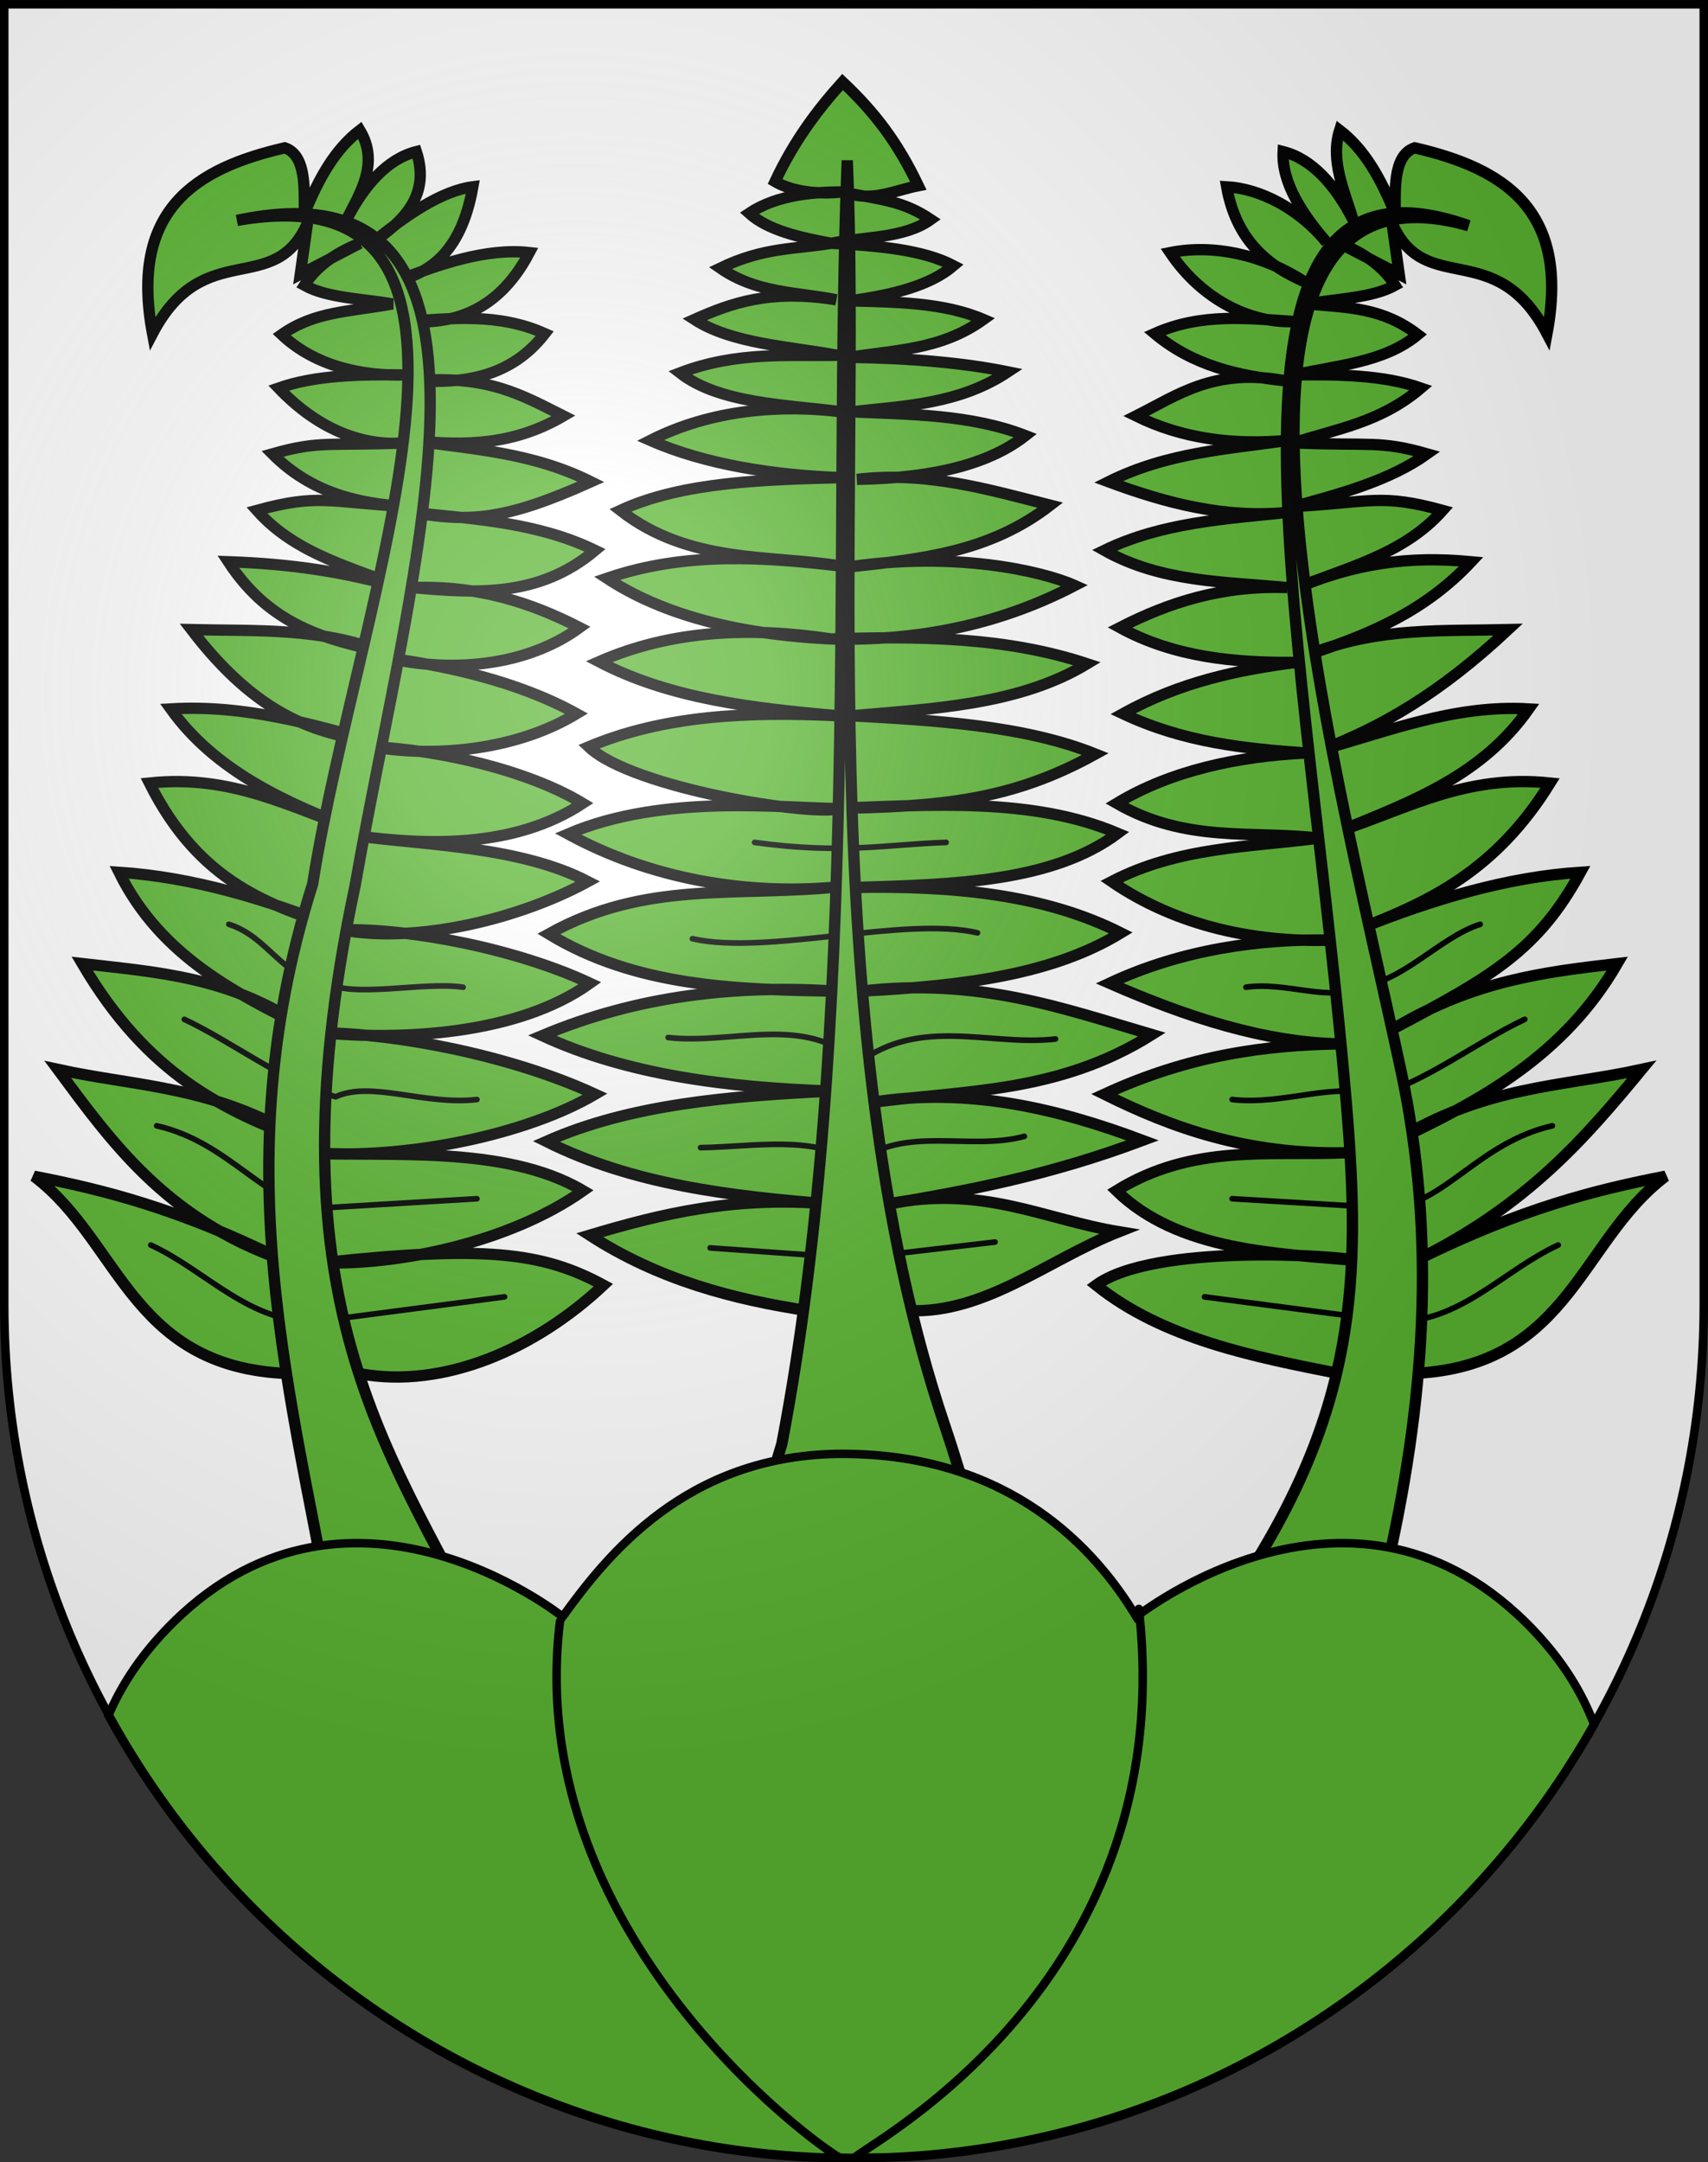 <?xml version="1.0" encoding="UTF-8" standalone="no"?>
<svg
   xmlns:i="http://ns.adobe.com/AdobeIllustrator/10.0/"
   xmlns:dc="http://purl.org/dc/elements/1.1/"
   xmlns:cc="http://web.resource.org/cc/"
   xmlns:rdf="http://www.w3.org/1999/02/22-rdf-syntax-ns#"
   xmlns:svg="http://www.w3.org/2000/svg"
   xmlns="http://www.w3.org/2000/svg"
   xmlns:xlink="http://www.w3.org/1999/xlink"
   xmlns:sodipodi="http://sodipodi.sourceforge.net/DTD/sodipodi-0.dtd"
   xmlns:inkscape="http://www.inkscape.org/namespaces/inkscape"
   height="763"
   width="603"
   version="1.0"
   id="svg20"
   sodipodi:version="0.32"
   inkscape:version="0.44.1"
   sodipodi:docname="Farnern-coat of arms.svg"
   sodipodi:docbase="F:\Mis Documentos\Mis imágenes\Encyclopédie\Escudos de Suiza">
  <rect width="100%" height="100%" fill="#333333" stroke="none"/>
  <defs
     id="defs29">
    <linearGradient
       id="linearGradient2893">
      <stop
         style="stop-color:#ffffff;stop-opacity:0.314;"
         offset="0"
         id="stop2895" />
      <stop
         id="stop2897"
         offset="0.19"
         style="stop-color:#ffffff;stop-opacity:0.251;" />
      <stop
         style="stop-color:#6b6b6b;stop-opacity:0.125;"
         offset="0.6"
         id="stop2901" />
      <stop
         style="stop-color:#000000;stop-opacity:0.125;"
         offset="1"
         id="stop2899" />
    </linearGradient>
    <linearGradient
       id="linearGradient2955">
      <stop
         style="stop-color:white;stop-opacity:0;"
         offset="0"
         id="stop2965" />
      <stop
         style="stop-color:black;stop-opacity:0.646;"
         offset="1"
         id="stop2959" />
    </linearGradient>
    <radialGradient
       inkscape:collect="always"
       xlink:href="#linearGradient2893"
       id="radialGradient3236"
       gradientUnits="userSpaceOnUse"
       gradientTransform="matrix(1.215,1.531577e-24,1.464684e-23,1.267,-839.192,-490.489)"
       cx="858.042"
       cy="579.933"
       fx="858.042"
       fy="579.933"
       r="300" />
  </defs>
  <sodipodi:namedview
     inkscape:window-height="682"
     inkscape:window-width="1024"
     inkscape:pageshadow="2"
     inkscape:pageopacity="0.0"
     guidetolerance="10.0"
     gridtolerance="10.0"
     objecttolerance="10.0"
     borderopacity="1.0"
     bordercolor="#666666"
     pagecolor="#ffffff"
     id="base"
     inkscape:zoom="0.34154592"
     inkscape:cx="177.29758"
     inkscape:cy="406.95375"
     inkscape:window-x="-4"
     inkscape:window-y="-4"
     inkscape:current-layer="layer2"
     showgrid="true"
     showguides="true"
     inkscape:guide-bbox="true" />
  <desc
     id="desc22">Coat of Arms of Canton of Freiburg (Fribourg)</desc>
  <g
     inkscape:groupmode="layer"
     id="layer1"
     inkscape:label="Fond écu"
     sodipodi:insensitive="true">
    <path
       id="path1899"
       d="M 1.5,1.5 L 1.5,460.368 C 1.5,626.678 135.815,761.5 301.5,761.5 C 467.185,761.5 601.5,626.678 601.5,460.368 L 601.5,1.5 L 1.5,1.5 z "
       style="fill:white;fill-opacity:1" />
  </g>
  <g
     inkscape:groupmode="layer"
     id="layer2"
     inkscape:label="Meubles"
     sodipodi:insensitive="true">
    <path
       style="fill:#5ab532;fill-opacity:1;fill-rule:evenodd;stroke:black;stroke-width:3.989px;stroke-linecap:butt;stroke-linejoin:miter;stroke-opacity:1"
       d="M 492.895,484.754 C 553.794,485.411 556.677,438.6 588.005,415.064 C 563.496,419.833 537.423,426.287 500.431,444.499 C 539.323,425.245 559.778,401.382 579.611,377.363 C 551.21,383.572 524.615,383.007 492.659,402.547 C 522.927,388.295 552.201,372.469 570.98,340.028 C 544.83,343.053 520.51,346.055 492.53,362.657 C 526.689,344.607 543.036,335.259 557.97,307.802 C 531.941,309.485 505.913,317.34 479.885,327.747 C 504.667,318.178 528.106,307.259 547.256,276.306 C 517.663,273.172 496.962,285.281 473.68,292.966 C 498.733,282.751 523.265,273.559 539.721,250.156 C 513.282,248.556 489.234,258.38 467.476,264.269 C 487.468,256.392 507.66,245.317 532.421,222.181 C 509.678,222.72 486.934,221.349 464.191,230.211 C 484.073,223.605 503.376,215.408 519.41,198.221 C 497.275,196.111 478.425,198.696 456.29,208.076 C 474.857,200.354 495.261,195.939 509.32,180.101 C 487.607,174.154 484.179,177.207 456.655,178.77 C 473.639,174.133 490.657,169.538 503.845,160.156 C 486.898,155.332 483.998,157.443 456.655,156.27 C 471.849,151.372 487.369,149.088 501.655,136.926 C 488.593,132.359 472.958,132.083 457.02,132.31 C 471.814,128.869 488.56,128.036 500.56,118.076 C 488.07,108.589 476.345,108.531 461.4,107.255 C 472.108,105.396 484.448,105.169 492.53,100.685 C 488.469,94.261 481.877,89.355 472.95,85.85 L 493.99,96.799 L 491.436,78.679 C 503.095,105.521 527.956,83.06 546.161,117.711 C 554.392,73.807 530.786,59.41 499.465,52.164 C 491.378,54.874 492.734,68.304 492.53,75.394 C 487.483,62.937 481.782,52.74 472.95,45.959 C 469.515,56.731 474.784,67.719 477.695,77.584 C 471.37,65.278 463.223,56.069 453.005,53.495 C 452.377,64.717 460.285,76.191 468.334,85.485 C 458.488,73.446 444.732,66.544 433.06,65.904 C 436.648,86.181 449.186,94.388 460.433,99.354 C 445.932,89.996 428.557,86.03 413.115,89.134 C 424.851,106.556 442.457,114.219 457.02,113.459 C 440.56,112.36 424.1,110.358 407.64,117.711 C 421.255,129.096 437.227,132.627 453.735,134.371 C 428.724,129.696 415.85,139.365 401.07,146.78 C 417.33,154.784 435.287,157.134 454.465,155.411 C 433.425,158.559 412.385,159.531 391.344,170.01 C 411.602,177.531 432.276,182.968 454.465,180.831 C 432.397,183.125 410.08,184.423 389.885,194.207 C 410.024,205.523 432.483,205.241 454.465,207.346 C 431.425,206.485 412.586,212.625 395.359,221.451 C 414.393,231.853 435.69,233.956 457.621,233.732 C 437.232,236.373 416.843,240.54 396.454,251.852 C 417.981,262.01 439.508,264.168 461.035,265.722 C 437.574,266.824 413.616,271.777 394.264,283.477 C 418.829,297.574 441.958,293.007 465.651,295.758 C 441.059,298.993 416.125,298.796 392.439,311.087 C 415.829,327.106 443.83,332.611 470.03,331.762 C 445.321,331.185 417.388,334.928 391.709,346.962 C 419.324,359.048 446.669,367.907 473.315,368.368 C 447.103,368.694 419.965,372.258 389.885,386.123 C 413.904,398.07 440.136,407.401 474.775,406.798 C 447.895,407.929 421.015,403.591 394.136,420.174 C 416.126,441.535 450.827,442.279 479.538,444.864 C 472.023,443.02 407.37,438.688 386.965,453.494 C 410.621,472.496 442.941,478.834 472.95,484.754 L 492.895,484.754 L 492.895,484.754 z "
       id="path2828"
       sodipodi:nodetypes="cccccccccccccccccccccccccccccccccccccccccccccccccccccccccccccccccc" />
    <path
       style="fill:none;fill-rule:evenodd;stroke:black;stroke-width:2;stroke-linecap:round;stroke-linejoin:round;stroke-miterlimit:4;stroke-dasharray:none;stroke-opacity:1"
       d="M 435,423 L 490.242,426.294 C 509.512,425.369 522.194,403.067 548.052,397.268"
       id="path8351"
       sodipodi:nodetypes="ccc" />
    <path
       sodipodi:nodetypes="cccccccccccccccccccccccccccccccccccccccccccccccccccccccccccccccccc"
       id="path3732"
       d="M 107.105,484.754 C 46.206,485.411 43.323,438.6 11.995,415.064 C 36.504,419.833 62.577,426.287 99.569,444.499 C 58.751,430.061 39.513,403.155 20.389,377.363 C 48.79,383.572 75.385,383.007 107.341,402.547 C 79.35,391.937 52.267,379.618 29.02,340.028 C 55.17,343.053 81.32,344.591 107.47,362.657 C 84.657,350.999 56.964,338.08 42.03,307.802 C 68.059,309.485 94.087,317.34 120.115,327.747 C 95.511,319.475 70.558,311.863 52.744,276.306 C 82.337,273.172 103.038,285.281 126.32,292.966 C 100.699,283.332 75.931,271.964 60.28,250.156 C 86.718,248.556 110.766,255.818 132.525,261.707 C 111.379,259.019 90.748,252.483 67.579,222.181 C 90.323,222.72 113.066,221.349 135.809,230.211 C 115.584,225.666 95.654,221.231 80.59,198.221 C 102.725,198.975 121.575,201.686 143.71,208.076 C 125.143,200.354 104.739,195.939 90.68,180.101 C 112.393,174.154 115.821,177.207 143.345,178.77 C 126.958,177.715 110.121,174.208 96.155,160.156 C 113.102,155.332 116.002,157.443 143.345,156.27 C 129.035,157.555 113.1,152.371 98.345,136.926 C 111.407,132.359 127.042,132.083 142.98,132.31 C 128.186,132.752 111.44,129.408 99.44,118.076 C 111.03,109.939 122.606,110.106 138.6,107.255 C 127.892,105.396 115.552,105.169 107.47,100.685 C 111.531,94.261 118.123,89.355 127.05,85.85 L 106.01,96.799 L 108.564,78.679 C 96.905,105.521 72.044,83.06 53.839,117.711 C 45.608,73.807 69.214,59.41 100.535,52.164 C 108.622,54.874 107.266,68.304 107.47,75.394 C 112.517,62.937 118.218,52.74 127.05,45.959 C 134.051,57.622 127.047,68.177 122.305,77.584 C 128.63,65.278 136.777,56.069 146.995,53.495 C 152.156,69.251 141.9,78.377 131.666,85.485 C 142.937,76.296 155.669,67.347 166.94,65.904 C 162.645,90.387 150.393,96.615 139.567,99.354 C 154.731,93.311 171.721,87.42 186.885,89.134 C 174.84,112.034 157.247,114.434 142.98,113.459 C 159.44,112.36 175.9,110.358 192.36,117.711 C 180.366,133.149 163.892,135.425 146.265,134.371 C 172.311,132.283 184.15,139.365 198.93,146.78 C 181.6,156.923 164.533,157.495 145.535,155.411 C 166.575,158.559 187.615,159.531 208.656,170.01 C 177.864,183.852 165.654,184.21 145.535,180.831 C 167.603,183.125 189.92,184.423 210.115,194.207 C 189.976,211.115 167.517,209.255 145.535,207.346 C 168.575,206.485 187.414,212.625 204.641,221.451 C 185.607,235.32 159.187,237.263 137.255,232.268 C 157.644,234.909 183.157,240.54 203.546,251.852 C 182.456,264.633 154.079,267.413 131.646,263.526 C 155.106,264.629 186.384,271.777 205.736,283.477 C 181.171,299.629 149.99,298.101 126.298,295.026 C 150.889,298.261 183.875,298.796 207.561,311.087 C 183.72,324.099 147.519,333.138 120.454,328.102 C 145.163,327.525 182.612,334.928 208.291,346.962 C 182.492,365.402 141.241,367.032 113.724,364.441 C 139.936,364.768 180.035,372.258 210.115,386.123 C 186.096,400.261 143.761,409.348 109.122,406.798 C 135.676,408.449 178.003,403.687 205.864,420.174 C 179.593,438.677 140.146,446.508 113.874,445.596 C 171.207,439.381 191.56,441.868 213.035,453.494 C 189.379,475.712 157.059,490.23 127.05,484.754 L 107.105,484.754 L 107.105,484.754 z "
       style="fill:#5ab532;fill-opacity:1;fill-rule:evenodd;stroke:black;stroke-width:3.989px;stroke-linecap:butt;stroke-linejoin:miter;stroke-opacity:1" />
    <path
       sodipodi:nodetypes="ccc"
       id="path10127"
       d="M 168.366,423 L 113.124,426.294 C 93.854,425.369 81.172,403.067 55.314,397.268"
       style="fill:none;fill-rule:evenodd;stroke:black;stroke-width:2;stroke-linecap:round;stroke-linejoin:round;stroke-miterlimit:4;stroke-dasharray:none;stroke-opacity:1" />
    <path
       style="fill:#5ab532;fill-opacity:1;fill-rule:evenodd;stroke:black;stroke-width:3.989px;stroke-linecap:butt;stroke-linejoin:miter;stroke-opacity:1"
       d="M 317.768,462.254 C 345.928,465.141 369.422,444.697 394.994,434.644 C 368.486,430.275 346.838,418.008 313.388,424.918 C 341.676,420.159 370.319,414.829 403.389,402.418 C 373.93,391.359 341.873,383.438 307.549,389.043 C 340.59,384.67 373.632,385.852 406.674,365.083 C 375.434,355.915 345.566,344.878 304.028,349.754 C 341.278,347.861 371.993,343.654 395.724,329.207 C 368.325,315.383 335.888,312.591 302.439,313.148 C 336.928,312.111 371.529,311.232 394.629,294.061 C 364.211,281.209 328.551,284.085 293.443,285.302 C 332.173,284.723 357.061,282.487 386.728,266.087 C 361.404,255.897 329.741,254.218 300.614,252.582 C 328.612,250.096 359.568,248.921 383.809,234.226 C 354.899,224.641 324.27,224.506 293.443,225.466 C 326.701,226.332 354.926,219.369 379.429,206.616 C 367.593,201.313 336.532,194.529 299.884,200.046 C 325.721,197.224 349.377,194.82 370.798,178.276 C 348.897,172.706 327.287,166.265 302.568,169.152 C 331.787,168.704 350.319,162.912 362.038,153.715 C 342.82,146.245 321.467,146.243 300.378,145.32 C 319.391,143.256 338.689,142.619 355.834,131.215 C 340.165,128.021 321.392,126.379 299.884,126.105 C 315.858,123.453 332.14,123.579 347.203,112.73 C 333.125,106.677 316.087,106.587 299.648,106.16 C 315.407,104.171 328.624,100.593 336.619,93.751 C 325.839,88.106 309.981,86.695 293.443,85.85 C 305.397,83.449 319.233,84.185 328.589,77.455 C 319.273,71.206 312.075,70.503 298.918,68.094 C 308.454,71.189 315.628,67.219 324.209,65.539 C 316.778,50.021 308.783,39.586 297.458,28.934 C 288.714,38.647 280.437,49.53 273.627,64.08 C 278.215,66.744 286.108,68.929 297.458,67.729 C 288.254,67.75 274.678,68.443 264.502,75.265 C 271.123,81.215 282.029,83.736 293.443,85.85 C 280.787,87.976 269.59,87.183 254.283,94.609 C 267.196,103.577 281.47,103.022 295.268,105.795 C 271.824,101.978 258.079,106.979 245.158,112.73 C 258.405,121.339 278.748,122.223 295.633,125.375 C 278.433,125.727 259.98,123.945 240.049,131.58 C 253.979,142.448 277.606,142.787 297.093,145.32 C 275.566,142.669 251.12,144.487 229.593,155.411 C 249.074,164.003 273.721,167.74 297.093,168.55 C 270.505,169.213 240.86,169.966 219.008,180.101 C 243.178,198.985 271.827,195.726 296.363,199.681 C 270.728,196.773 242.588,194.369 214.264,204.061 C 233.095,216.395 259.042,223.837 293.443,225.466 C 264.813,221.175 237.189,222.249 211.472,233.496 C 236.573,246.621 266.117,249.974 295.998,252.582 C 263.742,250.999 234.24,252.464 207.823,263.532 C 223.31,278.27 287.361,288.234 296.492,285.302 C 277.171,285.317 234.381,279.801 200.523,294.298 C 229.531,310.052 263.394,316.111 296.492,312.912 C 259.716,316.616 227.945,310.527 193.717,329.572 C 224.394,348.196 259.7,349.226 295.139,349.754 C 260.12,347.514 225.447,351.173 191.399,365.448 C 221.457,379.322 256.613,383.729 293.443,385.028 C 257.829,386.775 222.727,389.546 192.858,402.783 C 223.364,418.02 258.142,422.149 293.443,424.918 C 259.584,421.918 233.416,428.319 208.188,435.868 C 232.402,451.555 258.791,458.543 285.907,462.619 L 317.768,462.254 z "
       id="path3750"
       sodipodi:nodetypes="cccccccccccccccccccccccccccccccccccccccccccccccccccccccccccccc" />
    <path
       style="fill:#5ab532;fill-opacity:1;fill-rule:evenodd;stroke:black;stroke-width:2;stroke-linecap:round;stroke-linejoin:round;stroke-miterlimit:4;stroke-dasharray:none;stroke-opacity:1"
       d="M 250.725,440.357 L 302.284,444.018 L 351.297,438.287"
       id="path4637"
       sodipodi:nodetypes="ccc" />
    <path
       style="fill:#5ab532;fill-opacity:1;fill-rule:evenodd;stroke:black;stroke-width:2;stroke-linecap:round;stroke-linejoin:round;stroke-miterlimit:4;stroke-dasharray:none;stroke-opacity:1"
       d="M 247.342,404.973 C 266.507,404.653 287.142,400.414 302.456,410.363 C 319.365,396.873 342.516,406.25 361.649,400.984"
       id="path4639"
       sodipodi:nodetypes="ccc" />
    <path
       style="fill:#5ab532;fill-opacity:1;fill-rule:evenodd;stroke:black;stroke-width:2;stroke-linecap:round;stroke-linejoin:round;stroke-miterlimit:4;stroke-dasharray:none;stroke-opacity:1"
       d="M 235.892,366.118 C 258.354,368.719 284.233,357.647 302.974,375.131 C 325.226,358.445 349.806,369.325 372.644,366.635"
       id="path4641"
       sodipodi:nodetypes="ccc" />
    <path
       style="fill:#5ab532;fill-opacity:1;fill-rule:evenodd;stroke:black;stroke-width:2;stroke-linecap:round;stroke-linejoin:round;stroke-miterlimit:4;stroke-dasharray:none;stroke-opacity:1"
       d="M 244.451,331.252 C 270.795,337.26 319.552,323.151 345.086,329.181"
       id="path4643"
       sodipodi:nodetypes="cc" />
    <path
       style="fill:#5ab532;fill-opacity:1;fill-rule:evenodd;stroke:black;stroke-width:2;stroke-linecap:round;stroke-linejoin:round;stroke-miterlimit:4;stroke-dasharray:none;stroke-opacity:1"
       d="M 266.404,297.269 C 297.529,301.565 312.855,297.962 334.003,297.269"
       id="path4645"
       sodipodi:nodetypes="cc" />
    <path
       style="fill:none;fill-rule:evenodd;stroke:black;stroke-width:2;stroke-linecap:round;stroke-linejoin:round;stroke-miterlimit:4;stroke-dasharray:none;stroke-opacity:1"
       d="M 425.242,457.634 L 491.464,466.294 C 515.019,467.314 530.571,448.327 550.124,439.34"
       id="path6579"
       sodipodi:nodetypes="ccc" />
    <path
       style="fill:none;fill-rule:evenodd;stroke:black;stroke-width:2;stroke-linecap:round;stroke-linejoin:round;stroke-miterlimit:4;stroke-dasharray:none;stroke-opacity:1"
       d="M 435,388 C 453.528,390.128 472.317,381.252 484.876,387.026 C 503.877,381.505 521.221,367.717 538.294,359.706"
       id="path8353"
       sodipodi:nodetypes="ccc" />
    <path
       style="fill:none;fill-rule:evenodd;stroke:black;stroke-width:2;stroke-linecap:round;stroke-linejoin:round;stroke-miterlimit:4;stroke-dasharray:none;stroke-opacity:1"
       d="M 439.876,348.366 C 454.053,346.234 470.308,354.014 480,348 C 495.048,346.751 508.395,330.66 522.562,326.17"
       id="path8355"
       sodipodi:nodetypes="ccc" />
    <path
       sodipodi:nodetypes="ccc"
       id="path10129"
       d="M 178.124,457.634 L 111.902,466.294 C 88.347,467.314 72.795,448.327 53.242,439.34"
       style="fill:none;fill-rule:evenodd;stroke:black;stroke-width:2;stroke-linecap:round;stroke-linejoin:round;stroke-miterlimit:4;stroke-dasharray:none;stroke-opacity:1" />
    <path
       sodipodi:nodetypes="ccc"
       id="path10131"
       d="M 168.366,388 C 149.838,390.128 131.049,381.252 118.49,387.026 C 99.489,381.505 82.145,367.717 65.072,359.706"
       style="fill:none;fill-rule:evenodd;stroke:black;stroke-width:2;stroke-linecap:round;stroke-linejoin:round;stroke-miterlimit:4;stroke-dasharray:none;stroke-opacity:1" />
    <path
       sodipodi:nodetypes="ccc"
       id="path10133"
       d="M 163.49,348.366 C 149.313,346.234 124.275,352.55 114.582,346.536 C 99.534,345.287 94.971,330.66 80.804,326.17"
       style="fill:none;fill-rule:evenodd;stroke:black;stroke-width:2;stroke-linecap:round;stroke-linejoin:round;stroke-miterlimit:4;stroke-dasharray:none;stroke-opacity:1" />
    <path
       style="fill:#5ab532;fill-opacity:1;fill-rule:evenodd;stroke:black;stroke-width:3.989px;stroke-linecap:butt;stroke-linejoin:miter;stroke-opacity:1"
       d="M 488.951,556.276 C 503.274,494.775 507.255,436.611 494.517,377.384 C 470.236,264.485 412.408,49.354 518.518,79.656 C 421.043,45.127 459.192,212.521 474.333,378.043 C 480.128,441.393 481.668,488.151 444.415,549.381 L 426.789,571.264 L 356.892,573.641 C 347.309,550.556 341.47,526.476 333.559,503.103 C 285.945,362.422 304.201,175.516 299.121,56.614 C 294.003,184.87 304.066,363.05 276.025,509.517 L 253.553,584.48 L 173.772,584.48 C 140.728,515.101 92.994,464.232 125.389,312.399 C 145.7,196.765 189.618,55.311 83.668,77.776 C 190.269,59.148 126.601,209.016 110.389,311.922 C 76.858,417.739 106.157,501.48 120.461,590.489 L 493.928,591.005 L 488.951,556.276 z "
       id="path1939"
       sodipodi:nodetypes="cscscccscccccccccc" />
    <g
       id="g20738"
       transform="translate(-8.8e-2,0.285)">
      <path
         id="path4760"
         d="M 295.438,512.75 C 242.423,513.779 214.872,547.835 198.719,570.219 C 198.719,570.219 121.456,508.577 58.312,575.219 C 49.204,584.832 42.701,594.85 38.375,605.062 C 86.791,693.585 178.22,755.021 284.438,761 C 284.479,761.002 284.521,760.998 284.562,761 C 289.688,761.138 294.807,761.188 299.969,761.188 C 307.276,761.187 314.574,761.052 321.812,760.781 C 425.38,753.831 514.53,694.143 562.875,608.219 C 558.595,596.911 551.738,585.826 541.688,575.219 C 478.548,508.577 401.25,570.219 401.25,570.219 C 386.616,545.926 357.091,513.965 300.656,512.781 C 298.893,512.744 297.148,512.717 295.438,512.75 z "
         style="fill:#5ab532;fill-opacity:1;stroke:black;stroke-width:3;stroke-miterlimit:4;stroke-dasharray:none;stroke-opacity:1" />
      <path
         id="path2005"
         d="M 302.121,761.187 C 297.229,760.787 417.579,704.558 402.159,567.459"
         i:knockout="Off"
         style="fill:none;stroke:black;stroke-width:3;stroke-linecap:round;stroke-linejoin:round;stroke-miterlimit:4;stroke-dasharray:none"
         sodipodi:nodetypes="cc" />
      <path
         id="path2003"
         d="M 296.884,761.187 C 297.195,762.9 183.837,686.675 197.781,571.851"
         i:knockout="Off"
         style="fill:none;stroke:black;stroke-width:3;stroke-linecap:round;stroke-linejoin:round;stroke-miterlimit:4;stroke-dasharray:none"
         sodipodi:nodetypes="cs" />
    </g>
  </g>
  <g
     inkscape:groupmode="layer"
     id="layer3"
     inkscape:label="Reflet final"
     style="display:inline"
     sodipodi:insensitive="true">
    <path
       style="fill:url(#radialGradient3236);fill-opacity:1"
       d="M 1.5,1.5 L 1.5,460.368 C 1.5,626.679 135.815,761.5 301.5,761.5 C 467.185,761.5 601.5,626.679 601.5,460.368 L 601.5,1.5 L 1.5,1.5 z "
       id="path2346" />
  </g>
  <g
     inkscape:groupmode="layer"
     id="layer4"
     inkscape:label="Contour final"
     style="display:inline"
     sodipodi:insensitive="true">
    <path
       style="fill:none;fill-opacity:1;stroke:#000000;stroke-width:3;stroke-miterlimit:4;stroke-dasharray:none;stroke-opacity:1"
       d="M 1.5,1.5 L 1.5,460.368 C 1.5,626.679 135.815,761.5 301.5,761.5 C 467.185,761.5 601.5,626.679 601.5,460.368 L 601.5,1.5 L 1.5,1.5 z "
       id="path3239" />
  </g>
</svg>
